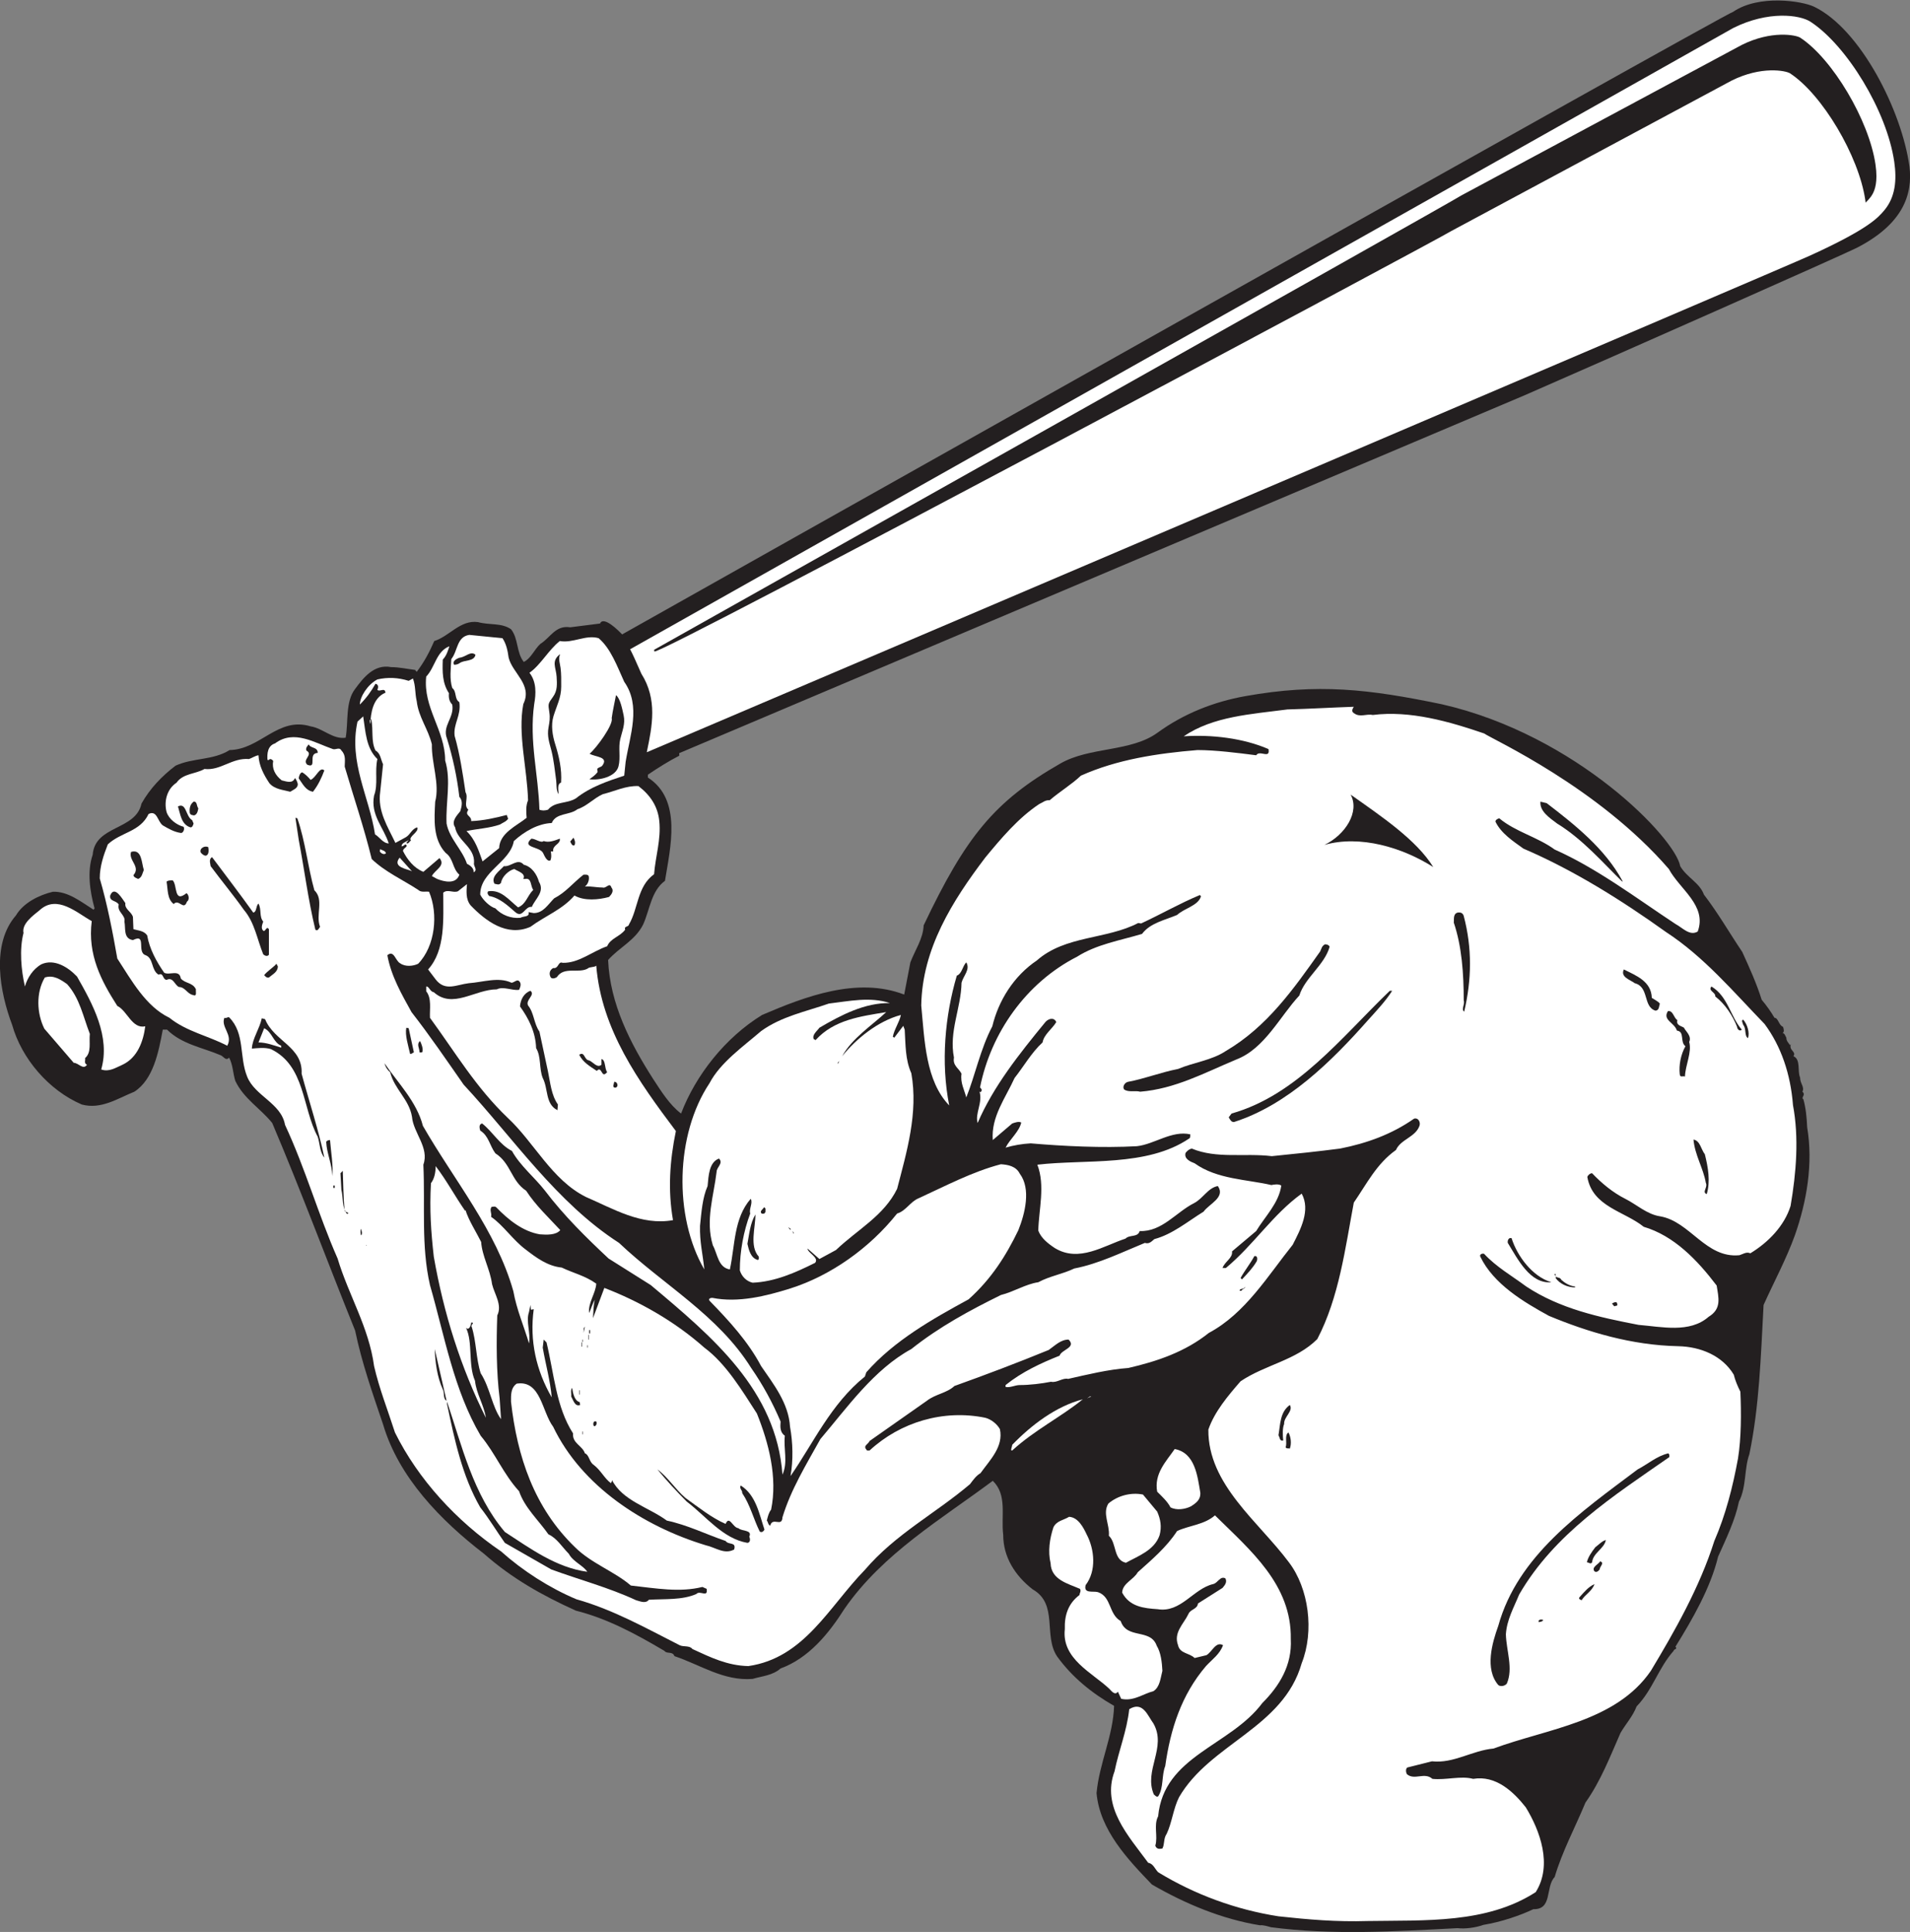 <?xml version="1.0" encoding="UTF-8" standalone="no"?>
<svg
   xmlns:dc="http://purl.org/dc/elements/1.1/"
   xmlns:cc="http://creativecommons.org/ns#"
   xmlns:rdf="http://www.w3.org/1999/02/22-rdf-syntax-ns#"
   xmlns:svg="http://www.w3.org/2000/svg"
   xmlns="http://www.w3.org/2000/svg"
   viewBox="0 0 398.56 403.013"
   height="403.013"
   width="398.56"
   xml:space="preserve"
   id="svg2"
   version="1.1"><rect x="0" y="0" width="398.56" height="403.013" fill="#808080" stroke="none"/><defs
     id="defs6" /><g
     transform="matrix(1.333,0,0,-1.333,0,403.013)"
     id="g10"><g
       transform="scale(0.1)"
       id="g12"><path
         id="path14"
         style="fill:#231f20;fill-opacity:1;fill-rule:nonzero;stroke:none"
         d="m 2989.16,2762.52 c -12.14,87.96 -76.66,214.98 -148.99,250.16 -19.22,9.35 -86.94,19.62 -127.03,-7.8 -4.12,2.06 -1739.218,-974.31 -1739.218,-974.31 -17.285,17.98 -31.133,25.74 -34.57,17.02 l -46.731,-5.91 c -22.976,3.71 -31.141,-16.33 -46.726,-25.96 -9.641,-8.9 -14.817,-22.98 -25.957,-28.2 -11.836,14.86 -8.165,36.37 -20,51.18 -15.586,10.41 -32.649,5.96 -51.915,11.14 -27.46,3.71 -44.523,-22.24 -68.234,-29.67 -7.43,-17.06 -15.594,-32.65 -27.422,-48.2 -0.781,1.47 -2.246,1.47 -2.246,2.98 -12.617,1.47 -25.223,4.41 -37.832,4.41 -26.687,5.22 -43.75,-17.02 -56.367,-34.13 -15.535,-19.99 -10.359,-51.91 -14.805,-76.35 -20.047,-2.98 -35.586,14.81 -54.89,17.8 -51.184,15.59 -78.606,-36.32 -126.797,-37.11 -25.957,-16.32 -57.149,-11.83 -84.571,-24.43 -21.504,-16.33 -40.031,-35.64 -53.379,-59.35 -8.898,-42.28 -72.687,-33.38 -76.398,-80.11 -8.894,-25.91 -4.441,-57.09 2.941,-83.79 l -1.476,-2.24 c -19.988,12.65 -40.027,28.94 -63.738,28.2 -21.555,-5.18 -45.996,-17.06 -57.871,-37.1 -39.309,-45.21 -25.227,-120.1 -5.918,-171.28 14.812,-52.65 57.09,-102.35 109.004,-124.59 30.411,-8.17 56.356,9.63 82.313,20.03 29.68,19.27 37.832,61.55 44.484,97.13 h 6.7 c 22.968,-22.97 56.355,-28.2 83.777,-40.03 4.453,-1.51 8.164,-9.67 13.351,-3.72 5.957,-11.14 5.957,-24.48 9.668,-36.36 13.348,-28.16 39.305,-42.97 57.832,-65.99 45.997,-108.28 86.036,-216.54 129.774,-324.823 10.41,-50.437 27.473,-98.633 43.75,-146.836 24.492,-83.047 90.48,-150.547 157.988,-202.461 43.742,-38.562 91.211,-65.254 143.86,-89.004 49.707,-12.617 93.457,-36.328 138.67,-63.007 3.71,-5.235 12.61,0 15.59,-8.164 40.04,-13.348 77.13,-39.305 122.35,-35.645 14.86,4.453 31.18,5.234 43.8,16.328 44.48,16.328 75.61,54.902 100.11,93.457 60.07,86.778 152.75,140.879 232.09,200.227 23.01,-22.239 12.65,-54.856 16.32,-84.524 0,-34.902 18.53,-63.789 45.99,-85.293 40.77,-23.027 16.33,-72.683 38.58,-105.332 23.75,-32.617 54.11,-57.097 89,-77.09 -1.52,-47.46 -23.02,-89.011 -27.46,-136.484 5.17,-57.871 48.92,-103.809 86.76,-143.113 52.64,-30.402 109.78,-54.16 169.12,-63.789 4.45,0.731 11.83,-1.477 17.06,-2.98 95.66,-12.617 193.57,-6.648 292.16,-1.465 11.88,-1.465 28.21,0.723 40.82,5.176 27.42,4.453 57.83,14.863 77.87,24.492 30.4,-0.742 18.52,34.844 33.38,50.391 11.83,40.078 31.87,77.141 48.2,116.484 23.71,33.34 38.52,71.907 54.84,109.004 8.17,14.082 19.31,25.957 25.23,41.504 25.22,25.996 34.12,60.078 57.87,86.817 0.73,3.664 6.65,2.187 2.94,6.64 26.69,43.02 54.88,91.953 66.76,140.918 12.61,28.164 26.7,57.102 32.61,86.035 11.88,22.969 8.16,51.914 16.32,74.161 15.6,75.617 17.79,150.546 22.25,233.593 16.32,36.324 35.63,71.954 48.97,109.004 18.53,52.7 28.89,111.99 19.26,169.13 -0.73,16.28 -2.2,30.4 -5.92,43.75 -4.44,2.93 4.46,6.65 -1.5,11.87 3.71,7.39 -3.67,12.61 -3.67,22.25 -4.46,9.63 1.46,28.15 -10.41,33.34 5.17,7.43 -8.17,8.94 -3.71,19.3 l -1.48,-2.25 c -2.98,4.45 -5.91,6.7 -5.91,11.88 -1.52,2.25 -2.99,8.16 -5.97,6.7 2.98,2.93 2.25,5.91 0.74,10.36 -6.65,2.25 -7.38,14.08 -13.34,14.08 -5.19,8.89 -11.89,18.57 -20,28.2 -8.17,25.96 -19.31,50.45 -30.45,74.89 -19.99,29.67 -37.79,60.81 -60.03,89.74 -6.69,18.53 -26.69,26.69 -37.1,44.49 -7.52,43.33 -161.84,205.17 -373.19,253.36 -114.37,23.71 -193.89,33.02 -307.49,12.71 -49.7,-8.85 -96.7,-27.52 -137.48,-57.19 -41.86,-30.45 -105.84,-21.78 -152.05,-48.2 -103.83,-59.34 -148.32,-114.96 -214.13,-253.36 -0.77,-20.78 -13.39,-38.57 -20.77,-57.87 l -9.67,-50.41 c -73.38,28.16 -155,-2.97 -222.46,-31.91 -57.83,-35.59 -103.83,-94.15 -126.84,-154.27 -17.79,13.39 -31.15,34.9 -43.75,54.16 -35.587,55.63 -67.462,117.16 -70.443,186.14 17.793,20.04 42.285,30.4 54.893,55.63 10.36,22.97 12.61,52.64 34.12,68.23 8.17,51.18 27.42,126.85 -26.74,161.65 v 4.45 c 16.06,10.87 32.34,21.14 49.21,29.76 -0.1,1.28 -0.23,2.62 -0.27,3.9 l 1323.55,560.12 c 138.45,60.39 499.91,220.44 519.9,230.71 72.32,37.14 87.73,83.27 82.54,127.02 v 0" /><path
         id="path16"
         style="fill:#ffffff;fill-opacity:1;fill-rule:nonzero;stroke:none"
         d="m 2965.27,2770.36 c -11.74,80.12 -74.65,182.06 -130.97,218.89 -16.92,11.09 -66.41,17.61 -121.16,-9.77 0,0 -1396.51,-786.01 -1726.738,-972.15 4.715,-9.08 8.758,-18.3 12.606,-27.06 0,0 4.812,-10.78 5.002,-11.28 12.61,-19.81 17.01,-40.63 17.01,-60.99 0,-20.59 -4.17,-40.68 -7.89,-58.61 0,0 -0.27,-1.28 -0.63,-3.25 418.36,177.93 1777.18,757.25 1821.8,777.61 89.93,41.09 105.43,58.61 115.33,70.4 17.3,20.5 19.91,47 15.64,76.21 v 0" /><path
         id="path18"
         style="fill:#ffffff;fill-opacity:1;fill-rule:nonzero;stroke:none"
         d="m 2806.74,1294.14 c -3.72,48.2 -18.52,91.95 -44.48,126.8 -48.2,49.71 -94.93,105.29 -154.27,143.86 -70.44,50.44 -145.37,97.17 -223.24,130.56 -16.32,11.83 -34.85,23.7 -43.75,42.23 0,2.98 3.72,4.5 5.92,5.23 25.96,-21.51 59.35,-28.94 86.81,-48.93 66.72,-29.67 128.27,-76.4 189.08,-116.48 11.14,-5.92 22.28,-19.27 34.84,-11.84 14.87,40.77 -28.15,66 -45.21,97.87 -110.71,128.04 -275.15,202.46 -289.23,212.13 -54.15,18.53 -115.69,36.32 -174.31,28.9 -10.36,2.25 -19.99,-4.45 -29.62,2.98 -3.99,2.48 -2.29,6.28 -0.1,9.86 -34.38,-1.15 -69.06,-3.26 -103.81,-4.17 -56.87,-7.48 -116.25,-10.69 -162.35,-42.05 43.75,2.97 93.47,-2.94 132.72,-20 2.99,-16.32 -14.08,-0.73 -19.26,-9.67 -28.89,3.71 -63.79,8.15 -91.94,8.15 -63.06,-5.18 -126.07,-14.8 -182.43,-40.03 -14.86,-14.08 -32.65,-24.49 -48.98,-38.56 -6.65,0.78 -11.09,-3.72 -16.32,-5.92 -32.61,-21.51 -60.03,-54.16 -84.52,-83.83 -51.18,-67.46 -98.64,-142.39 -100.16,-231.35 5.24,-54.9 6.7,-117.95 43.8,-156.47 -13.35,67.45 -6.7,140.14 11.88,203.15 8.11,2.98 8.89,14.86 14.81,20.78 6.65,-11.11 -4.45,-20.78 -7.43,-31.88 -0.73,-40.03 -19.99,-76.4 -11.83,-117.17 -2.25,-12.61 7.39,-16.32 11.83,-25.22 -2.2,-14.08 4.45,-25.22 7.43,-37.1 13.34,32.66 22.24,76.41 40.77,111.26 9.63,40.07 33.38,78.59 69.7,103.08 44.53,39.3 109.05,32.65 158.72,58.61 l 4.49,-0.73 c 31.88,14.81 60.03,31.13 91.95,44.48 0.73,-0.74 2.2,-1.51 1.47,-2.98 -5.18,-14.08 -25.95,-17.8 -37.06,-28.16 -19.3,-8.16 -42.27,-12.61 -54.89,-29.67 -34.86,-10.41 -71.21,-16.32 -101.62,-35.63 -80.07,-40.77 -134.96,-119.37 -152.02,-204.67 0.73,-0.73 4.45,-3.71 1.47,-6.65 -0.74,-2.24 -1.47,0.74 -2.21,0 5.19,-17.1 -7.43,-34.16 -2.98,-48.97 24.49,57.13 65.26,108.27 106.07,157.98 4.45,5.18 13.35,8.16 17.06,0 -6.69,-11.15 -19.31,-19.31 -21.5,-31.92 -17.11,-15.54 -29.67,-37.79 -43.8,-55.62 -14.08,-31.14 -37.05,-60.81 -34.11,-97.13 l 30.44,25.96 c 4.41,1.46 10.37,3.71 14.08,1.46 -2.98,-14.08 -17.79,-25.95 -24.49,-39.29 12.61,3.71 25.96,5.95 39.3,6.69 51.92,-4.45 111.99,-7.43 166.15,-4.45 27.42,2.93 54.89,25.18 83.78,18.52 -0.73,-2.24 0.79,-5.18 -2.2,-6.69 -66.04,-44.48 -160.96,-31.88 -237.32,-40.76 12.61,-32.66 2.2,-70.45 1.47,-103.1 4.45,-11.88 14.86,-20.04 25.95,-27.42 37.84,-23.02 76.41,3.72 110.52,14.81 6.65,6.7 19.27,1.51 22.25,11.88 34.85,-1.47 57.09,29.67 85.29,43.75 14.08,7.42 21.51,23.75 37.05,26.68 12.62,-17.79 -14.07,-28.15 -22.24,-40.02 -25.22,-15.61 -48.93,-35.59 -77.13,-43.03 -4.45,-3.71 -8.16,-8.16 -14.81,-5.92 -36.36,-14.84 -71.95,-32.63 -110.52,-40.07 -18.52,-8.89 -38.57,-11.83 -56.36,-21.51 -20.04,-2.97 -37.84,-14.8 -58.56,-19.998 -48.24,-23.75 -96.44,-49.707 -140.18,-84.551 -58.57,-31.875 -100.12,-91.211 -142.4,-140.925 -22.24,-40.032 -45.99,-78.606 -59.34,-122.356 -0.73,-16.328 -15.55,1.465 -19.26,-13.34 -3.71,2.246 -2.98,5.918 -5.22,8.164 1.51,5.918 2.98,12.618 6.69,17.051 10.41,50.449 -3.71,104.57 -22.24,150.567 -22.98,35.586 -48.2,77.863 -82.31,103.086 -46.74,41.503 -102.37,72.636 -156.481,93.412 l -17.793,-47.463 c 0.734,9.676 0.734,21.511 2.942,28.933 -3.711,-5.957 -5.918,-14.082 -8.899,-20.781 -2.207,15.606 10.41,31.152 11.094,46.001 -17.793,12.61 -35.586,16.32 -54.11,25.17 -22.238,2.26 -40.039,15.61 -56.359,28.2 -20.039,14.87 -34.851,37.85 -54.16,51.2 1.516,5.91 -2.938,10.35 0.781,15.58 2.981,0 4.445,1.47 7.383,-0.73 18.527,-19.31 41.543,-37.84 68.234,-42.28 10.371,-0.74 25.223,-1.52 31.922,6.64 -17.84,19.31 -38.574,38.58 -53.426,61.59 -23.71,15.54 -23.71,42.97 -48.195,58.57 -8.894,11.87 -10.371,27.42 -23.711,35.58 -0.781,2.98 -2.976,9.67 2.93,11.15 16.328,-12.62 27.473,-33.39 46.73,-43.02 12.618,-22.98 35.586,-41.54 51.18,-61.54 30.402,-40.08 65.254,-74.16 100.109,-106.81 l 65.999,-41.55 c 97.17,-81.524 196.54,-164.63 206.17,-296.602 8.89,19.257 1.46,40.031 3.72,60.8 -7.38,5.188 -7.38,13.352 -6.65,22.246 -12.62,29.668 -27.47,57.09 -46,83.789 -51.91,83.047 -137.2,129.767 -206.91,195.797 -97.911,63.02 -165.411,163.91 -243.282,247.7 -27.422,39.29 -52.648,76.39 -81.535,113.44 -15.594,28.21 -31.914,56.36 -37.832,89.02 10.363,8.9 12.609,-8.9 20.039,-12.62 8.117,-5.91 20.735,-4.44 28.156,-0.73 26.688,27.42 31.922,77.87 17.059,112.72 -5.918,0.74 -12.605,-1.46 -17.059,2.98 -23.75,15.55 -51.914,28.16 -72.687,48.2 -11.875,48.93 -28.152,96.39 -42.274,144.6 0,8.93 2.247,17.79 -5.187,25.21 -2.938,5.96 -8.895,0.73 -13.348,2.25 -28.203,9.63 -60.8,31.14 -90.468,8.89 -11.887,-3.71 -12.618,-16.32 -11.887,-25.95 h 2.246 c 1.477,2.93 5.187,0.74 6.699,-1.47 -2.246,-11.88 2.942,-22.29 13.301,-30.4 6.691,-1.52 17.062,-5.96 20.773,3.67 2.246,-2.94 3.711,-5.92 4.454,-9.63 0,-6.7 -7.434,-8.9 -11.836,-11.88 -11.145,2.98 -24.493,3.72 -32.657,13.39 -8.886,13.3 -16.32,27.43 -17.05,43.71 -5.188,-0.74 -10.372,-4.46 -14.817,-5.92 -26.738,2.24 -44.531,-18.53 -69.754,-15.55 -14.074,-8.16 -33.34,-6.69 -43.742,-21.5 -14.812,-9.68 -20,-28.94 -15.547,-46 3.711,-11.15 15.547,-20.04 26.692,-23.02 2.246,-4.45 -1.516,-10.37 -4.454,-9.59 -10.41,1.47 -19.308,6.65 -28.203,11.84 -8.164,5.91 -8.898,24.48 -22.238,17.79 -13.348,-28.16 -43.016,-28.16 -63.789,-47.47 -6.648,-17.05 -12.617,-34.11 -12.617,-53.37 11.887,-40.82 20.051,-83.06 27.472,-125.33 22.247,-34.12 44.481,-74.94 81.582,-92.73 26.688,-21.51 60.809,-28.16 90.477,-43.75 9.629,17.06 -10.41,28.94 -4.441,43.75 2.929,-1.47 4.441,1.51 7.382,0.78 25.215,-25.22 15.586,-61.59 28.204,-92.72 11.875,-30.41 53.378,-41.56 59.336,-75.63 31.875,-68.23 51.914,-140.18 82.312,-209.16 17.063,-57.098 48.938,-107.527 57.102,-168.348 8.164,-35.586 21.503,-68.965 32.644,-103.816 36.32,-73.418 96.399,-138.723 166.106,-186.145 34.109,-30.449 75.664,-57.129 117.937,-74.922 57.832,-16.328 109.011,-45.214 161.651,-71.914 5.92,-2.976 15.55,0 20,-5.957 28.94,-13.34 54.89,-25.957 87.54,-26.699 87.5,12.617 126.06,92.688 182.42,150.566 48.21,56.348 110.53,88.223 164.64,134.219 4.44,5.918 9.68,13.34 16.32,17.063 14.86,20.769 36.37,41.551 30.41,68.972 -4.45,8.164 -14.08,15.586 -22.98,17.793 -65.25,13.34 -132.75,-6.66 -180.96,-51.179 -2.24,0 -4.44,-0.735 -5.17,1.511 -5.24,5.918 2.93,8.164 5.17,13.34 l 89.75,63.008 c 13.35,10.41 31.14,11.887 43.02,23.027 49.65,17.793 98.64,36.321 147.56,56.368 9.63,6.64 18.53,16.269 31.15,16.269 12.6,-12.558 -11.15,-15.547 -14.08,-25.176 -29.67,-11.875 -58.61,-25.215 -84.57,-45.996 v -2.976 c 7.44,-1.477 14.82,2.976 22.24,2.976 15.6,0 34.12,2.246 48.99,5.188 8.88,-2.199 18.52,6.687 26.68,4.441 29.67,6.699 63.01,14.863 94.2,17.07 45.21,10.411 88.96,25.215 126.06,54.883 57.09,30.41 92.67,89.744 131.29,137.954 12.57,24.48 28.15,54.1 14.08,80.05 -45.26,-32.59 -74.93,-80.05 -118.68,-116.42 h -5.19 c 2.98,9.67 16.33,15.58 14.82,25.99 l 37.83,31.88 c 13.35,22.25 35.59,43.75 39.3,71.17 -4.45,2.98 -11.88,1.52 -15.55,0.78 -37.83,8.89 -85.29,8.89 -120.15,34.07 -5.9,2.25 -17.06,6.69 -14.12,16.32 2.98,3.73 5.97,5.97 9.68,6.7 39.3,-16.33 82.31,-6.7 125.33,-11.87 37.05,3.71 72.69,7.42 106.8,11.87 41.5,8.17 80.8,22.24 115.7,46.73 5.92,2.21 10.36,-4.45 8.85,-10.4 -5.91,-18.53 -29.62,-21.51 -37.05,-38.57 -30.4,-21.51 -46,-53.38 -65.99,-82.32 -13.39,-71.17 -23.03,-148.309 -57.14,-213.563 -33.34,-33.379 -81.58,-40.078 -120.1,-66.035 -19.31,-22.246 -40.81,-47.422 -50.44,-75.625 -0.74,-86.023 78.59,-143.894 126.06,-207.637 31.13,-40.82 40.03,-107.539 20.04,-157.988 -28.93,-101.57 -143.13,-125.332 -192.1,-209.844 -8.9,-17.832 -11.1,-40.078 -19.26,-57.136 -5.23,-7.434 -2.98,-16.328 -6.7,-22.981 -4.45,-0.73 -8.89,-1.465 -11.09,4.453 4.44,14.805 -2.99,31.875 4.44,45.996 8.9,94.883 112.73,109.739 163.12,177.247 26.74,26.679 46.73,59.289 44.53,100.097 1.47,85.293 -63.06,138.672 -118.68,193.574 -17.06,-14.863 -40.03,-15.593 -59.3,-24.492 -16.32,-25.215 -40.08,-45.254 -61.58,-64.519 -6.65,-11.887 -23.71,-17.063 -24.44,-31.867 11.82,-22.293 34.12,-24.493 55.62,-25.957 36.32,-5.965 55.58,31.867 86.76,39.296 7.38,1.465 11.1,13.34 19.27,8.899 2.98,-5.918 -0.74,-10.41 -4.46,-14.856 l -38.56,-24.453 c -0.73,-8.886 -11.88,-8.886 -14.82,-16.328 -7.43,-15.586 -23.75,-28.926 -16.31,-48.926 2.93,-13.386 17.79,-11.875 25.94,-20.039 l 18.53,4.453 c 8.91,5.176 14.86,22.239 25.96,15.586 -5.18,-14.121 -16.32,-21.504 -26.69,-32.656 -38.57,-45.215 -55.63,-98.633 -63.79,-156.465 -5.91,-14.851 -2.2,-34.121 -11.1,-47.461 -2.97,-1.465 -4.44,1.465 -6.7,2.989 -16.31,37.785 20.78,73.418 -0.73,111.203 -8.9,11.875 -16.33,35.586 -37.83,22.234 -3.71,-34.062 -16.33,-64.512 -22.97,-97.129 -20.78,-55.625 21.51,-100.84 52.64,-143.125 8.16,-1.504 10.37,-9.629 15.59,-14.844 57.09,-34.863 121.62,-58.574 188.34,-68.984 47.46,-5.176 91.21,-8.887 139.46,-7.383 90.48,1.477 186.14,-4.441 263.27,45.215 26.69,42.285 6.65,96.445 -15.59,132.774 -19.31,24.433 -46.74,50.39 -82.32,44.472 -19.3,5.188 -42.28,-2.195 -63.79,0 -12.61,11.153 -28.16,-2.93 -40.03,7.434 -1.51,2.937 -2.25,8.164 0.73,10.359 l 38.57,9.68 c 34.12,-3.723 63.01,17.019 96.39,19.988 83.83,31.145 191.37,41.555 246.26,121.621 37.05,61.582 76.36,130.508 99.38,203.242 17.74,40.774 28.88,84.512 37.05,129.004 5.18,31.914 5.18,71.953 3.72,104.602 -4.45,8.894 -8.16,17.793 -10.37,26.687 -17.83,29.668 -51.91,43.75 -86.81,44.485 -73.42,1.511 -141.61,22.234 -202.46,47.468 -39.31,21.504 -86.77,49.665 -107.49,92.715 -1.51,3.71 2.93,5.19 5.91,4.45 19.27,-20.78 43.02,-34.12 65.99,-51.17 52.65,-34.862 114.23,-48.248 175.78,-60.077 36.31,-2.988 80.11,-13.347 109.73,12.61 20.77,12.605 15.6,29.676 12.62,48.937 -30.41,40.03 -66.73,77.86 -114.19,91.93 -30.41,24.49 -80.12,31.19 -88.28,77.92 0.78,2.94 4.45,5.92 7.43,5.92 14.82,-15.6 32.65,-30.4 51.91,-40.03 17.8,-8.91 34.12,-24.49 54.9,-27.48 46.72,-8.17 71.17,-65.99 123.85,-60.8 5.19,1.5 11.11,5.95 17.07,2.98 28.16,17.06 53.37,43.01 63,74.15 8.9,51.91 13.35,106.8 3.72,157.98 v 0" /><path
         id="path20"
         style="fill:#ffffff;fill-opacity:1;fill-rule:nonzero;stroke:none"
         d="m 786.598,2024.62 c 5.918,-8.9 8.113,-19.26 9.629,-30.41 5.918,-24.48 37.832,-42.28 22.968,-72.68 -8.886,-47.47 5.965,-99.38 7.43,-150.55 -3.711,-8.9 -2.977,-18.53 -2.195,-27.43 -15.598,-12.61 -42.285,-23.71 -43.067,-47.46 l -25.957,-20.78 c -5.91,16.33 -11.093,34.12 -25.176,47.47 17.02,3.71 36.329,4.45 52.645,10.36 4.453,2.99 9.641,4.45 12.57,8.95 l -2.199,5.91 c -17.058,-4.45 -36.316,-8.9 -55.633,-9.63 0.782,8.9 -11.093,8.16 -4.445,17.79 -8.164,7.39 0.734,18.53 -4.441,27.43 -4.454,29.67 -8.907,60.07 -17.063,88.27 -2.207,19.27 10.41,31.14 7.422,52.65 -8.152,5.18 -3.711,16.33 -11.141,22.24 -4.445,14.08 -2.199,30.4 -1.465,45.21 10.36,12.62 8.165,34.9 28.204,37.84 l 51.914,-5.18 v 0" /><path
         id="path22"
         style="fill:#ffffff;fill-opacity:1;fill-rule:nonzero;stroke:none"
         d="m 937.145,2024.62 c 19.168,-16.33 29.031,-44.21 40.039,-68.24 26.686,-37.83 8.894,-83.78 2.195,-125.33 l -2.195,-21.51 c -26.692,-8.9 -53.43,-17.79 -75.664,-35.58 -14.817,-8.9 -32.61,-4.45 -43.75,-17.8 -5.188,-1.51 -8.899,-1.51 -13.352,0 -1.465,54.85 -16.316,106.81 -8.164,165.37 2.98,16.32 3.723,34.85 -7.422,48.98 17.832,12.56 29.668,35.58 47.512,49.66 20.722,-3.71 40.761,10.36 60.801,4.45 v 0" /><path
         id="path24"
         style="fill:#ffffff;fill-opacity:1;fill-rule:nonzero;stroke:none"
         d="m 703.5,2012.01 c -2.207,-6.65 -4.453,-14.81 -10.359,-20.78 -0.743,-19.26 -0.743,-37.05 9.629,-52.64 -0.743,-7.43 0.73,-13.35 5.175,-17.8 3.719,-20.77 -16.281,-33.38 -8.164,-53.42 8.895,-28.89 15.594,-59.3 19.305,-91.17 5.918,-5.96 3.723,-14.85 1.477,-22.28 -4.454,-5.92 -14.817,-15.55 -8.125,-25.23 3.671,-21.5 31.14,-31.13 29.628,-55.62 -1.464,-5.18 6.7,-11.1 -0.734,-14.81 0.734,5.96 -4.453,10.36 -10.359,13.34 -7.434,22.29 -27.473,39.3 -31.926,63.06 -1.465,34.11 7.433,66.72 -2.195,98.59 0,47.51 -34.856,82.36 -29.668,131.29 14.07,14.82 15.546,39.3 36.316,47.47 v 0" /><path
         id="path26"
         style="fill:#231f20;fill-opacity:1;fill-rule:nonzero;stroke:none"
         d="m 744.313,1998.66 c -2.247,-11.14 -17.793,-7.43 -25.227,-13.34 -2.246,-1.47 -5.176,-2.25 -8.152,-2.25 -3.723,5.23 3.711,9.67 8.886,11.14 8.907,0.74 17.059,11.15 24.493,4.45 v 0" /><path
         id="path28"
         style="fill:#ffffff;fill-opacity:1;fill-rule:nonzero;stroke:none"
         d="m 639.762,1957.89 6.64,3.67 c 4.453,-11.83 2.989,-22.97 5.965,-35.58 2.93,-25.23 17.793,-43.02 23.711,-67.46 -0.73,-29.67 12.61,-61.59 5.176,-89.75 -1.465,-28.2 -3.711,-58.6 16.328,-80.11 12.609,-8.89 10.363,-24.44 21.504,-34.12 -5.176,-15.55 -23.75,-11.1 -34.852,-6.65 l -8.156,4.45 c 4.445,9.63 22.238,16.28 11.875,28.16 l -25.223,-21.51 c -14.816,5.91 -25.226,19.31 -31.914,32.65 0.782,4.45 4.493,4.45 5.957,8.16 -2.246,5.18 -4.445,-1.51 -8.164,-0.78 0,5.23 6.7,6.7 11.153,9.68 l -3.723,-4.45 c 2.941,-2.98 5.188,2.94 7.383,3.72 -5.184,5.91 13.351,13.34 9.68,20.72 -8.899,-2.93 -10.411,-11.09 -17.793,-15.54 l -16.329,-8.9 c -11.875,25.18 -28.203,49.67 -23.75,80.07 l 4.442,43.02 c -3.711,7.43 -3.711,17.05 -11.824,21.5 -7.434,14.86 -2.989,31.92 -6.7,48.98 -3.71,-0.73 -2.246,-5.23 -1.464,-7.43 0.73,16.33 3.711,40.77 23.711,48.93 -0.743,8.9 -8.899,0.73 -12.618,4.45 1.512,3.71 2.246,8.16 -2.929,9.63 -6.7,-11.83 -14.133,-22.24 -24.493,-32.61 0,11.88 11.875,31.14 27.422,39.31 16.328,3.71 32.657,2.97 48.985,-2.21 v 0" /><path
         id="path30"
         style="fill:#ffffff;fill-opacity:1;fill-rule:nonzero;stroke:none"
         d="m 590.777,1835.5 c -4.445,-19.26 1.512,-39.3 -5.175,-57.1 -5.918,-30.4 14.851,-49.71 22.968,-74.93 -8.898,0 -14.804,10.41 -21.504,14.13 -8.898,58.6 -41.503,112.71 -27.421,176.5 l 8.894,8.17 c 3.711,-23.75 4.445,-49.71 22.238,-66.77 v 0" /><path
         id="path32"
         style="fill:#231f20;fill-opacity:1;fill-rule:nonzero;stroke:none"
         d="m 497.367,1845.13 c -16.328,-0.74 0,-25.18 -16.328,-18.53 -8.894,8.17 10.363,15.59 -1.465,22.24 -1.511,4.45 2.199,7.43 3.664,9.68 2.989,-6.7 14.129,-3.72 14.129,-13.39 v 0" /><path
         id="path34"
         style="fill:#231f20;fill-opacity:1;fill-rule:nonzero;stroke:none"
         d="m 507.73,1817.71 c -4.453,-11.88 -9.628,-22.98 -17.792,-33.39 -11.875,2.25 -15.598,11.88 -22.247,20.77 0,3.72 2.207,8.9 5.184,9.64 4.453,-2.21 9.629,-7.43 13.352,-11.84 8.894,3.67 14.07,21.51 21.503,14.82 v 0" /><path
         id="path36"
         style="fill:#ffffff;fill-opacity:1;fill-rule:nonzero;stroke:none"
         d="m 1032.07,1738.37 c 2.93,-28.94 -5.96,-54.89 -8.16,-83.1 -26.687,-19.25 -24.492,-53.38 -39.305,-78.59 -0.773,-4.45 -8.156,-2.21 -5.957,-8.17 -8.164,-11.1 -22.98,-13.34 -28.156,-25.96 -23.758,-8.16 -44.531,-26.69 -69.707,-25.95 -7.43,2.98 -5.957,-9.63 -14.851,-8.16 -5.188,-2.94 -6.7,-8.17 -4.454,-13.35 1.465,-4.45 7.43,-2.93 10.36,-0.73 11.144,17.06 34.121,5.18 48.242,13.35 2.941,2.97 10.371,1.51 13.301,4.44 8.164,-100.11 66.035,-180.95 124.647,-258.82 -9.67,-46.73 -12.66,-92.68 -4.5,-139.42 -49.66,-8.89 -93.409,17.79 -136.425,36.33 -53.417,26.69 -80.851,85.3 -122.394,123.86 -49.668,47.46 -81.531,101.62 -121.621,156.47 -0.731,13.35 2.988,30.4 -5.906,41.55 v 7.43 c 4.441,0.73 5.906,-8.17 11.875,-8.9 29.617,-26.73 64.519,4.45 98.593,4.45 10.411,5.18 23.75,-2.25 34.903,-0.78 1.465,2.98 3.711,8.16 1.465,11.88 -3.711,6.69 -8.899,-0.74 -13.352,-0.74 -20.039,9.63 -45.262,0.74 -66.766,-0.73 -19.257,-2.25 -37.05,-13.35 -51.914,5.91 l -11.828,15.59 c 27.422,30.41 23.711,78.61 23.711,120.16 6.692,5.91 15.586,-0.78 22.969,2.2 l 14.133,11.14 c -0.743,-10.41 -2.246,-23.75 5.906,-33.39 22.98,-23.75 56.367,-49.71 93.469,-33.38 22.968,17.06 49.656,26.69 68.925,48.97 15.586,-8.89 37.872,-6.69 54.149,-2.24 3.723,3.71 8.164,9.63 3.723,14.81 -2.942,8.94 -8.165,-2.2 -14.082,0 -10.364,0 -17.793,2.25 -27.473,1.52 4.492,2.97 7.433,10.36 5.969,16.32 -1.477,2.93 -5.188,2.2 -8.164,2.2 -17.793,-14.08 -27.422,-27.42 -45.997,-37.05 -9.628,-9.68 -17.011,-23.02 -31.875,-23.02 l -8.164,1.51 c 2.207,-8.16 -8.164,-5.96 -12.609,-8.89 -14.812,-1.52 -29.668,4.44 -39.297,14.8 -8.164,2.25 -19.265,12.62 -23.711,21.51 0,36.37 46.731,50.45 52.649,83.79 17.011,15.59 38.562,27.47 59.297,28.2 6.687,16.32 28.191,11.88 40.078,21.5 15.547,5.19 25.214,17.07 40.027,23.72 18.527,4.44 35.586,13.38 55.625,12.6 18.532,-14.07 30.412,-31.86 32.652,-54.84 v 0" /><path
         id="path38"
         style="fill:#231f20;fill-opacity:1;fill-rule:nonzero;stroke:none"
         d="m 310.445,1758.36 c -0.734,-3.71 -1.465,-9.63 -6.652,-11.09 -2.246,0.73 -5.223,0 -6.688,3.71 -0.734,6.65 0,13.34 5.918,17.79 5.957,0.74 4.493,-6.69 7.422,-10.41 v 0" /><path
         id="path40"
         style="fill:#231f20;fill-opacity:1;fill-rule:nonzero;stroke:none"
         d="m 2421.12,1766.52 c 44.48,-34.11 91.21,-71.16 118.63,-121.61 v -1.47 c -30.4,29.63 -62.27,66.73 -102.35,91.22 -11.83,8.89 -27.42,19.26 -25.96,34.11 l 9.68,-2.25 v 0" /><path
         id="path42"
         style="fill:#231f20;fill-opacity:1;fill-rule:nonzero;stroke:none"
         d="m 303.023,1734.66 c -0.742,-2.98 -2.207,-6.7 -5.187,-5.97 -14.082,4.45 -15.547,20.78 -19.258,32.66 13.34,6.69 11.875,-15.6 22.238,-21.51 l 2.207,-5.18 v 0" /><path
         id="path44"
         style="fill:#231f20;fill-opacity:1;fill-rule:nonzero;stroke:none"
         d="m 465.445,1742.82 c 12.618,-36.36 16.328,-75.67 26.688,-112.72 15.597,-14.86 1.515,-38.57 8.898,-57.14 -2.199,-2.94 -3.664,-7.39 -7.383,-4.45 -11.144,46 -17.05,93.46 -25.957,140.19 l -5.226,34.85 2.98,-0.73 v 0" /><path
         id="path46"
         style="fill:#231f20;fill-opacity:1;fill-rule:nonzero;stroke:none"
         d="m 899.273,1700.54 c -3.671,-1.52 -5.136,2.93 -6.652,5.92 l 5.176,5.95 c 1.476,-2.98 3.723,-7.43 1.476,-11.87 v 0" /><path
         id="path48"
         style="fill:#231f20;fill-opacity:1;fill-rule:nonzero;stroke:none"
         d="m 851.117,1707.19 c 8.117,-2.94 17.063,0.78 25.227,3.71 1.465,-8.9 -11.887,-9.63 -10.41,-19.99 h -3.723 c 0.734,-3.72 1.477,-9.68 -0.731,-14.13 -5.187,-2.2 -8.898,6.7 -11.093,11.15 -4.492,11.09 -34.903,8.16 -18.574,22.97 6.687,0 14.851,-7.43 19.304,-3.71 v 0" /><path
         id="path50"
         style="fill:#231f20;fill-opacity:1;fill-rule:nonzero;stroke:none"
         d="m 326.039,1697.56 c 0.734,-4.45 1.465,-12.61 -4.453,-13.35 -2.977,0.74 -5.176,2.25 -7.422,5.18 -2.246,6.7 6.691,11.15 11.875,8.17 v 0" /><path
         id="path52"
         style="fill:#ffffff;fill-opacity:1;fill-rule:nonzero;stroke:none"
         d="m 604.125,1687.93 c -3.672,-2.98 -8.164,0.73 -9.629,2.98 l 0.734,3.66 c 2.977,-2.19 8.165,-2.19 8.895,-6.64 v 0" /><path
         id="path54"
         style="fill:#231f20;fill-opacity:1;fill-rule:nonzero;stroke:none"
         d="m 225.152,1661.97 c -2.199,-5.18 -2.929,-11.88 -8.898,-14.08 -2.938,1.47 -6.649,2.2 -7.383,5.92 11.828,13.34 -8.164,22.97 -3.711,36.37 17.063,5.18 16.32,-17.11 19.992,-28.21 v 0" /><path
         id="path56"
         style="fill:#231f20;fill-opacity:1;fill-rule:nonzero;stroke:none"
         d="m 396.48,1595.2 c 5.918,1.51 3.711,10.41 8.165,14.12 5.175,-9.67 0.73,-20.03 7.421,-28.19 -1.503,-4.45 -4.445,-11.11 0.743,-14.82 3.711,0.73 4.441,8.16 8.152,2.93 0,-13.34 0,-26.69 0,-40.03 -2.977,-3.71 -7.422,-0.73 -8.895,0.73 -9.668,23.76 -13.339,49.71 -30.402,69.71 -16.328,23.02 -34.851,45.26 -51.914,68.24 -0.77,5.18 -2.977,11.14 2.207,14.12 22.238,-29.67 43.789,-57.87 64.523,-86.81 v 0" /><path
         id="path58"
         style="fill:#ffffff;fill-opacity:1;fill-rule:nonzero;stroke:none"
         d="m 644.938,1659.77 c -5.958,3.67 -31.915,5.91 -19.309,21.46 l 19.309,-21.46 v 0" /><path
         id="path60"
         style="fill:#231f20;fill-opacity:1;fill-rule:nonzero;stroke:none"
         d="m 843.688,1643.44 c 9.628,-15.59 -5.958,-26.73 -11.145,-39.3 -11.141,1.47 -14.082,-18.57 -25.957,-8.16 -11.875,10.36 -24.441,22.24 -40.77,25.18 -2.246,2.24 -3.711,5.23 -1.464,7.43 20,2.98 31.875,-13.35 46.687,-25.23 12.609,5.23 14.121,17.8 23.75,27.47 -4.441,5.19 -2.246,19.26 -12.605,17.06 h -2.989 c 4.453,8.9 -8.886,11.88 -14.074,15.55 -8.894,-2.21 -19.305,-11.88 -20.769,-21.51 -2.989,-4.45 -6.7,-2.2 -10.372,-1.47 -5.957,11.1 8.165,20.04 14.813,27.43 11.145,-1.47 21.516,13.34 31.145,2.24 12.605,-2.98 20.769,-15.59 23.75,-26.69 v 0" /><path
         id="path62"
         style="fill:#231f20;fill-opacity:1;fill-rule:nonzero;stroke:none"
         d="m 291.918,1625.61 c 3.723,-2.21 5.187,-10.37 0.734,-13.31 -5.175,-14.85 -12.609,5.19 -20.773,-3.71 -10.359,8.12 -8.895,22.24 -11.094,34.85 1.465,2.2 5.91,2.2 9.629,2.2 7.434,-7.43 1.465,-36.32 21.504,-20.03 v 0" /><path
         id="path64"
         style="fill:#231f20;fill-opacity:1;fill-rule:nonzero;stroke:none"
         d="m 196.266,1610.06 c -1.516,-9.63 8.894,-12.61 11.824,-21.51 l 0.781,-19.31 c 7.383,-2.2 16.281,-2.2 21.504,-9.63 3.672,-21.5 14.816,-41.5 26.691,-58.56 8.164,-4.49 23.711,5.92 25.957,-8.89 6.7,-8.17 18.524,-5.96 23.711,-17.06 -0.734,-2.98 2.246,-11.88 -4.453,-8.9 -8.886,1.47 -12.558,12.61 -22.238,12.61 -6.648,2.94 -8.895,16.28 -19.258,11.1 -6.699,0.73 -4.453,11.88 -12.617,8.16 -11.875,7.43 -7.422,25.23 -20.039,30.41 -14.813,4.45 2.246,34.85 -20.039,23.71 -15.547,2.24 -11.094,19.3 -13.34,28.94 2.246,10.4 -11.836,14.85 -8.895,26.68 -3.722,6.7 -14.816,4.49 -13.351,14.12 6.699,17.06 19.309,-5.95 23.762,-11.87 v 0" /><path
         id="path66"
         style="fill:#ffffff;fill-opacity:1;fill-rule:nonzero;stroke:none"
         d="m 143.617,1581.9 c -6.699,-52.69 14.817,-93.46 40.031,-132.76 15.594,-7.43 22.977,-36.37 43.75,-31.91 -2.98,-22.98 -11.875,-48.94 -35.585,-60.08 -10.411,-4.44 -20.774,-11.83 -33.379,-7.43 14.804,51.23 -13.352,102.35 -37.844,145.37 -14.07,14.86 -35.586,28.21 -55.625,19.31 -13.34,-7.43 -22.234,-21.51 -25.957,-34.85 -5.906,25.95 -8.895,57.83 -2.195,83.78 -2.981,14.08 14.082,26.69 25.176,35.59 27.469,25.22 58.602,-4.45 81.629,-17.02 v 0" /><path
         id="path68"
         style="fill:#231f20;fill-opacity:1;fill-rule:nonzero;stroke:none"
         d="m 2291.34,1590.02 c 13.3,-50.4 12.56,-99.38 0.73,-149.82 -5.22,3.72 1.47,11.14 -0.73,17.84 0,41.5 -2.98,84.51 -15.59,121.61 0.73,4.45 -1.47,13.35 5.91,15.55 5.19,0.78 8.17,-0.73 9.68,-5.18 v 0" /><path
         id="path70"
         style="fill:#231f20;fill-opacity:1;fill-rule:nonzero;stroke:none"
         d="m 2081.45,1541.82 c -8.16,-28.93 -38.57,-48.19 -47.47,-76.4 -30.4,-32.6 -54.15,-83.04 -98.63,-100.11 -49.72,-20.77 -95.67,-45.95 -150.56,-50.4 -7.43,2.21 -18.52,-1.51 -25.22,3.68 -2.93,4.48 1.46,11.14 6.7,11.87 24.49,4.45 51.17,14.86 77.87,20.04 24.48,10.36 52.63,13.35 74.88,28.16 64.52,37.83 106.06,97.17 147.57,155.73 2.24,4.45 2.24,8.16 7.43,11.15 2.98,0 5.92,-0.74 7.43,-3.72 v 0" /><path
         id="path72"
         style="fill:#231f20;fill-opacity:1;fill-rule:nonzero;stroke:none"
         d="m 435.043,1510.68 c -0.73,-8.89 -8.164,-11.87 -14.082,-17.05 -3.711,-0.74 -5.176,1.46 -7.422,3.71 4.445,5.91 14.121,11.88 19.258,17.79 l 2.246,-4.45 v 0" /><path
         id="path74"
         style="fill:#231f20;fill-opacity:1;fill-rule:nonzero;stroke:none"
         d="m 2585.75,1461.75 c 4.45,-2.98 9.63,-5.23 12.61,-8.89 -1.51,-4.5 -0.78,-10.41 -6.7,-11.15 -20.03,5.92 -9.62,37.1 -32.6,43.02 -6.69,5.18 -23.02,9.63 -17.06,21.5 19.27,-9.67 43.02,-18.52 43.75,-44.48 v 0" /><path
         id="path76"
         style="fill:#ffffff;fill-opacity:1;fill-rule:nonzero;stroke:none"
         d="m 105.055,1483.26 c 19.988,-22.29 25.175,-51.18 35.586,-77.87 -1.477,-13.39 2.976,-28.93 -7.434,-37.83 0.734,-3.71 -2.207,-8.17 2.981,-10.41 -5.958,-8.9 -13.34,2.98 -20.774,2.98 l -45.996,53.38 c -11.836,23.76 -13.348,56.36 0.734,80.12 13.387,4.44 24.492,-2.99 34.903,-10.37 v 0" /><path
         id="path78"
         style="fill:#231f20;fill-opacity:1;fill-rule:nonzero;stroke:none"
         d="m 2726.68,1412.04 c -3.73,-3.71 -7.44,1.47 -7.44,4.45 -6.7,17.06 -18.57,35.58 -34.12,47.47 0.74,6.69 -11.87,8.89 -5.96,15.59 25.96,-15.59 29.67,-47.47 47.52,-67.51 v 0" /><path
         id="path80"
         style="fill:#231f20;fill-opacity:1;fill-rule:nonzero;stroke:none"
         d="m 826.625,1449.88 c 9.629,-11.88 8.898,-28.21 17.793,-40.82 4.453,-20.77 8.898,-41.5 13.352,-62.27 3.71,-17.8 5.175,-37.1 15.585,-51.91 l -0.734,-8.9 c -19.305,9.63 -14.121,33.38 -23.016,50.4 -5.917,14.85 -2.207,33.38 -10.371,46.73 -0.734,25.22 -11.875,46.73 -25.214,65.25 0.73,10.41 5.918,20.78 16.328,24.49 8.152,-6.65 -8.164,-14.08 -3.723,-22.97 v 0" /><path
         id="path82"
         style="fill:#231f20;fill-opacity:1;fill-rule:nonzero;stroke:none"
         d="m 2179.35,1472.85 c -10.41,-16.33 -24.48,-31.14 -37.83,-45.95 -57.14,-64.56 -126.07,-132.76 -209.89,-159.45 -4.45,0 -5.91,3.68 -8.17,7.39 l 4.45,5.91 c 102.36,28.94 172.07,119.42 247.73,192.1 h 3.71 v 0" /><path
         id="path84"
         style="fill:#ffffff;fill-opacity:1;fill-rule:nonzero;stroke:none"
         d="m 1393.21,1453.59 c -39.31,0.73 -76.36,-18.57 -110.48,-38.57 -3.71,-5.22 -11.87,-11.14 -8.89,-17.79 l 2.93,-1.51 c 28.94,31.92 70.49,37.1 110.52,43.74 -22.24,-20.72 -53.38,-40.76 -68.97,-68.96 21.51,26.73 55.63,54.89 91.95,64.52 -2.21,-11.1 -10.37,-22.25 -12.62,-34.07 l 2.25,-1.52 14.08,18.53 2.25,-5.92 c 1.46,-23.75 0.73,-46.73 10.37,-68.23 11.13,-62.28 -7.44,-123.86 -22.25,-180.95 -20.77,-42.29 -62.28,-63.79 -95.66,-95.67 l -25.96,-14.08 -18.57,16.33 c 0,-6.7 18.57,-14.12 11.88,-22.29 -31.14,-15.54 -63.01,-29.67 -97.91,-31.14 -9.63,2.25 -17.01,9.63 -19.99,19.31 0,29.66 5.92,61.54 16.28,88.96 -2.21,7.42 4.49,16.33 0.78,23.03 -26.74,-30.41 -24.49,-73.42 -32.66,-110.53 -18.52,2.93 -19.25,24.49 -26.68,37.83 -11.88,39.3 1.46,77.14 5.91,114.93 0,7.43 11.14,13.34 3.71,20.78 -15.54,-5.92 -16.28,-26.7 -17.79,-43.03 -8.16,-18.52 -9.63,-40.76 -11.87,-62.27 -0.74,-25.22 4.45,-44.49 6.7,-68.24 -48.21,83.05 -45.22,211.36 8.16,291.43 17.05,32.65 53.38,57.88 80.8,81.59 31.91,23.02 69.75,30.4 106.06,43.06 31.15,3.66 64.53,11.1 95.67,0.73 v 0" /><path
         id="path86"
         style="fill:#231f20;fill-opacity:1;fill-rule:nonzero;stroke:none"
         d="m 2625.79,1426.9 c -2.25,-8.16 5.95,-8.94 10.41,-11.88 1.46,-4.49 12.57,-12.61 8.11,-22.24 4.46,-16.32 -5.92,-35.63 -6.65,-54.15 -3.71,1.46 -7.43,-2.25 -8.16,3.71 -1.47,14.08 1.46,30.4 8.89,43.75 -8.89,6.69 -0.73,22.97 -13.34,24.44 -3.72,12.65 -22.98,16.37 -14.08,30.45 8.17,1.47 8.9,-10.41 14.82,-14.08 v 0" /><path
         id="path88"
         style="fill:#231f20;fill-opacity:1;fill-rule:nonzero;stroke:none"
         d="m 415.004,1428.37 c 14.121,-34.85 59.336,-43.02 57.141,-85.3 11.835,-43.75 26.687,-88.27 35.585,-131.25 -7.433,8.91 -6.699,21.51 -10.363,32.61 -24.492,45.26 -19.304,111.25 -73.418,137.21 -9.676,2.93 -20.781,1.47 -29.676,0.74 0.743,15.58 11.836,30.39 15.547,47.46 l 5.184,-1.47 v 0" /><path
         id="path90"
         style="fill:#231f20;fill-opacity:1;fill-rule:nonzero;stroke:none"
         d="m 2736.3,1398.7 c -5.96,3.71 -2.24,14.81 -7.43,20.77 -0.73,2.94 -3.71,7.43 0,8.17 6.65,-7.43 10.36,-20.78 7.43,-28.94 v 0" /><path
         id="path92"
         style="fill:#231f20;fill-opacity:1;fill-rule:nonzero;stroke:none"
         d="m 647.914,1376.46 c -2.246,-0.74 -3.711,-2.98 -5.957,-2.25 -2.977,13.34 -8.164,28.93 -5.918,40.81 l 3.723,-0.78 8.152,-37.78 v 0" /><path
         id="path94"
         style="fill:#ffffff;fill-opacity:1;fill-rule:nonzero;stroke:none"
         d="m 440.23,1386.82 v -2.98 c -11.835,3.71 -23.71,8.16 -35.585,8.16 l 8.894,22.24 c 12.609,-5.91 14.121,-22.24 26.691,-27.42 v 0" /><path
         id="path96"
         style="fill:#231f20;fill-opacity:1;fill-rule:nonzero;stroke:none"
         d="m 661.266,1377.19 c -1.516,-1.47 -2.981,-0.73 -4.493,-0.73 0,6.65 -5.187,12.61 0.782,17.79 2.195,-4.45 5.175,-11.87 3.711,-17.06 v 0" /><path
         id="path98"
         style="fill:#231f20;fill-opacity:1;fill-rule:nonzero;stroke:none"
         d="m 922.289,1363.85 c 5.957,-2.25 12.609,-12.62 19.258,-6.7 v 8.9 c 6.699,-1.47 4.492,-14.08 8.945,-20.73 -2.246,-1.51 -2.976,-3.72 -5.965,-2.98 -3.711,2.98 -4.445,11.14 -10.363,5.18 -11.141,7.43 -21.504,13.34 -27.469,25.22 8.895,5.92 7.43,-8.16 15.594,-8.89 v 0" /><path
         id="path100"
         style="fill:#231f20;fill-opacity:1;fill-rule:nonzero;stroke:none"
         d="m 1310.89,1359.39 2.98,3.72 -1.51,-3.72 h -1.47 v 0" /><path
         id="path102"
         style="fill:#231f20;fill-opacity:1;fill-rule:nonzero;stroke:none"
         d="m 661.996,1261.49 c 48.938,-85.29 114.922,-163.9 141.613,-258.83 5.223,-28.926 16.329,-54.101 24.493,-81.582 2.976,16.328 -5.188,34.121 0,48.985 l 2.246,11.093 c 0,-2.207 0.73,-4.453 0.73,-7.422 l 4.445,0.782 c -6.691,-48.985 3.711,-95.711 28.165,-137.95 -2.208,25.957 -9.641,51.914 -14.083,77.872 l 1.512,12.558 4.406,-4.394 c 11.875,-48.985 14.852,-100.899 41.543,-142.403 -1.464,-15.586 14.864,-19.297 18.524,-31.172 6.699,-2.207 6.699,-13.347 13.39,-17.793 11.836,-8.906 17.059,-21.504 27.422,-28.945 0.743,2.246 2.254,2.988 1.473,5.234 16.32,-32.656 57.875,-43.015 86.025,-63.789 31.92,-6.699 61.59,-21.504 91.99,-31.875 4.46,-6.699 17.06,-0.781 13.35,-13.386 -15.59,-8.164 -28.2,2.976 -44.53,6.687 -97.86,29.68 -194.296,92.688 -238.776,185.41 -17.793,23.75 -19.27,73.418 -57.102,67.5 -9.629,-6.699 -8.894,-18.574 -8.894,-28.203 9.628,-86.023 36.316,-166.094 100.105,-227.676 25.227,-25.234 61.543,-37.832 87.5,-60.078 40.027,-4.453 76.397,-11.093 111.987,-2.207 l 6.7,-2.976 c 2.19,-14.817 -10.41,-1.465 -16.33,-8.157 -22.24,-9.636 -48.93,-7.382 -74.15,-8.906 -5.19,-6.699 -14.12,-2.195 -20.043,-0.73 -43.016,19.988 -88.281,31.863 -132.762,48.191 l -72.636,41.555 c -12.657,17.793 -24.493,37.781 -38.567,55.625 -28.203,48.933 -40.078,105.293 -51.961,161.648 v 3.711 c 23.028,-68.23 40.821,-145.371 90.528,-203.926 40.039,-25.957 80.066,-55.625 129.004,-62.324 -5.918,9.68 -22.247,15.586 -28.899,28.203 -10.41,10.371 -18.574,24.446 -31.914,30.41 -15.547,22.239 -37.098,41.543 -45.945,67.5 -24.492,26.68 -37.102,59.297 -60.078,86.758 -42.286,71.914 -56.36,155.742 -79.387,235.802 -14.07,61.6 -7.383,123.14 -10.36,188.4 9.629,26.69 -15.585,49.66 -17.792,74.88 -4.446,27.47 -27.473,43.02 -34.122,69.75 -3.711,2.93 -7.421,8.16 -8.898,14.07 20.734,-30.4 50.449,-60.07 60.078,-97.9 v 0" /><path
         id="path104"
         style="fill:#231f20;fill-opacity:1;fill-rule:nonzero;stroke:none"
         d="m 966.039,1323.07 c -1.473,-2.97 -6.648,-2.24 -5.918,1.48 l 1.465,5.91 c 4.453,0 5.918,-5.18 4.453,-7.39 v 0" /><path
         id="path106"
         style="fill:#231f20;fill-opacity:1;fill-rule:nonzero;stroke:none"
         d="m 2668.8,1217.01 c 5.18,-20.78 8.89,-42.28 2.98,-62.32 -8.16,2.97 2.2,10.41 -1.51,17.79 -3.71,22.29 -17.06,43.05 -19.26,67.5 10.36,-1.46 11.88,-15.59 17.79,-22.97 v 0" /><path
         id="path108"
         style="fill:#231f20;fill-opacity:1;fill-rule:nonzero;stroke:none"
         d="m 516.625,1239.25 c 1.465,-18.52 5.188,-40.04 3.711,-56.36 -0.731,19.26 -8.895,35.59 -9.676,53.38 0.781,2.25 3.77,2.98 5.965,2.98 v 0" /><path
         id="path110"
         style="fill:#ffffff;fill-opacity:1;fill-rule:nonzero;stroke:none"
         d="m 1596.4,1186.61 c 17.84,-23.75 8.17,-62.33 -2.2,-88.29 -19.3,-40.03 -42.28,-76.34 -77.87,-108.265 C 1459.2,958.91 1399.9,925.531 1356.16,875.863 l -2.26,-6.699 c -53.38,-43.008 -80.8,-104.551 -116.42,-155.723 4.44,24.485 3.71,52.637 -0.75,77.129 -2.24,37.051 -25.94,66.719 -45.25,94.922 -20,37.832 -49.67,70.449 -80.8,102.317 -2.26,3.718 2.2,4.5 4.44,4.5 40.77,-8.164 84.52,2.929 122.36,14.801 63.04,20.04 123.85,63.06 166.87,117.17 13.34,3.71 20.77,18.58 33.38,23.75 42.25,19.26 83.79,41.51 129.05,53.38 11.1,-0.72 23.7,-2.97 29.62,-14.8 v 0" /><path
         id="path112"
         style="fill:#ffffff;fill-opacity:1;fill-rule:nonzero;stroke:none"
         d="m 727.984,1128.73 0.743,0.73 c 5.175,-16.27 16.316,-33.34 24.48,-49.66 1.465,-22.24 14.082,-43.02 17.063,-66.03 3.71,-15.551 16.328,-32.614 8.164,-48.942 -1.516,-42.226 -1.516,-88.223 3.711,-129.773 l 2.207,-32.61 c -14.082,19.258 -17.063,48.926 -31.875,71.914 -7.434,23.008 -6.7,49.707 -14.082,72.676 -2.247,2.988 5.918,6.699 -0.782,6.699 0,-4.453 -3.711,-13.339 -8.156,-8.164 11.145,-22.968 2.981,-57.871 14.121,-83.047 2.199,-20.781 14.082,-37.832 17.012,-57.871 -39.297,78.594 -65.985,163.164 -81.531,252.168 -4.454,40.04 -6.7,72.64 -4.454,114.92 5.184,6.7 7.383,16.33 7.383,26.7 17.059,-22.24 30.45,-47.42 45.996,-69.71 v 0" /><path
         id="path114"
         style="fill:#231f20;fill-opacity:1;fill-rule:nonzero;stroke:none"
         d="m 539.605,1127.99 5.958,-2.97 -2.247,-1.47 c -8.164,9.63 -5.918,25.22 -8.898,37.83 l -1.465,25.96 3.664,3.72 c 0.781,-20.05 0.781,-41.56 2.988,-63.07 v 0" /><path
         id="path116"
         style="fill:#231f20;fill-opacity:1;fill-rule:nonzero;stroke:none"
         d="m 524.059,1164.36 h -2.246 v 3.67 h 2.246 v -3.67" /><path
         id="path118"
         style="fill:#231f20;fill-opacity:1;fill-rule:nonzero;stroke:none"
         d="m 1198.17,1129.46 c 0.73,-3.66 -1.47,-6.64 -5.96,-5.18 -3.67,3.71 2.25,6.7 3.76,9.68 1.47,0 2.93,-2.26 2.2,-4.5 v 0" /><path
         id="path120"
         style="fill:#231f20;fill-opacity:1;fill-rule:nonzero;stroke:none"
         d="m 1187.81,1056.82 c 0,-2.25 0.73,-4.44 -1.52,-5.22 -11.09,2.97 -14.08,15.59 -16.27,25.22 2.93,15.59 4.4,32.66 12.56,46 0,-20.78 -9.63,-49.71 5.23,-66 v 0" /><path
         id="path122"
         style="fill:#231f20;fill-opacity:1;fill-rule:nonzero;stroke:none"
         d="m 1237.48,1098.32 -3.73,4.46 3.73,-2.21 v -2.25" /><path
         id="path124"
         style="fill:#231f20;fill-opacity:1;fill-rule:nonzero;stroke:none"
         d="m 565.563,1090.16 c -1.477,0.78 -1.477,6.7 -0.743,10.41 0.743,-2.25 2.989,-6.7 0.743,-10.41 v 0" /><path
         id="path126"
         style="fill:#231f20;fill-opacity:1;fill-rule:nonzero;stroke:none"
         d="m 1242.65,1093.87 v -1.46 l -2.2,3.71 c 1.47,0 1.47,-1.51 2.2,-2.25 v 0" /><path
         id="path128"
         style="fill:#231f20;fill-opacity:1;fill-rule:nonzero;stroke:none"
         d="m 2366.23,1085.71 c 8.89,-28.15 32.6,-60.07 62.27,-68.97 -33.34,-2.97 -52.64,36.37 -68.19,61.58 -0.78,3.73 1.47,8.91 5.92,7.39 v 0" /><path
         id="path130"
         style="fill:#231f20;fill-opacity:1;fill-rule:nonzero;stroke:none"
         d="m 1250.08,1084.24 5.19,-5.17 -5.19,5.17 v 0" /><path
         id="path132"
         style="fill:#231f20;fill-opacity:1;fill-rule:nonzero;stroke:none"
         d="m 572.984,1073.89 0.731,1.47 v -1.47 h -0.731 v 0" /><path
         id="path134"
         style="fill:#231f20;fill-opacity:1;fill-rule:nonzero;stroke:none"
         d="m 1258.25,1074.61 2.2,-2.97 -2.2,2.97 v 0" /><path
         id="path136"
         style="fill:#231f20;fill-opacity:1;fill-rule:nonzero;stroke:none"
         d="m 1967.21,1049.4 c -6.65,-11.15 -14.07,-18.54 -22.97,-28.2 l -2.2,2.24 c 6.65,11.88 15.54,22.97 21.51,34.12 5.18,1.47 5.18,-5.18 3.66,-8.16 v 0" /><path
         id="path138"
         style="fill:#231f20;fill-opacity:1;fill-rule:nonzero;stroke:none"
         d="m 2444.1,1020.45 c 5.92,-5.17 13.34,-9.63 21.5,-10.35 v -1.47 c -11.87,0 -24.49,5.91 -30.4,14.81 2.98,4.45 -5.18,4.45 0,6.7 -0.73,-8.94 6.65,-3.72 8.9,-9.69 v 0" /><path
         id="path140"
         style="fill:#231f20;fill-opacity:1;fill-rule:nonzero;stroke:none"
         d="m 1943.51,1003.4 h -2.99 c 0,4.45 6.7,1.51 8.17,5.96 1.46,-2.25 -4.45,-2.98 -5.18,-5.96 v 0" /><path
         id="path142"
         style="fill:#231f20;fill-opacity:1;fill-rule:nonzero;stroke:none"
         d="m 2531.6,982.672 c 1.46,-3.723 -2.99,-2.246 -4.46,-3.723 l -3.71,4.414 c 2.25,1.504 8.17,4.446 8.17,-0.691 v 0" /><path
         id="path144"
         style="fill:#231f20;fill-opacity:1;fill-rule:nonzero;stroke:none"
         d="m 913.395,937.406 c 0.73,3.711 -0.735,7.434 2.195,9.629 l -2.195,-9.629 v 0" /><path
         id="path146"
         style="fill:#231f20;fill-opacity:1;fill-rule:nonzero;stroke:none"
         d="m 922.289,941.859 h 1.465 v -5.183 h -1.465 v 5.183" /><path
         id="path148"
         style="fill:#231f20;fill-opacity:1;fill-rule:nonzero;stroke:none"
         d="m 920.816,934.43 h 0.743 v -7.434 h -0.743 v 7.434" /><path
         id="path150"
         style="fill:#231f20;fill-opacity:1;fill-rule:nonzero;stroke:none"
         d="m 911.93,926.996 h 0.73 v -3.672 h -0.73 v 3.672" /><path
         id="path152"
         style="fill:#231f20;fill-opacity:1;fill-rule:nonzero;stroke:none"
         d="m 910.414,922.602 h 0.774 v -6.7 h -0.774 v 6.7" /><path
         id="path154"
         style="fill:#231f20;fill-opacity:1;fill-rule:nonzero;stroke:none"
         d="m 919.313,918.148 h 0.769 v -3.71 h -0.769 v 3.71" /><path
         id="path156"
         style="fill:#231f20;fill-opacity:1;fill-rule:nonzero;stroke:none"
         d="m 699.047,831.332 c -5.906,2.988 -2.93,12.617 -5.906,17.793 -8.907,19.316 -11.887,43.066 -12.618,63.066 l 18.524,-80.859 v 0" /><path
         id="path158"
         style="fill:#231f20;fill-opacity:1;fill-rule:nonzero;stroke:none"
         d="m 907.426,829.145 0.781,-4.454 c -8.164,-2.988 -10.41,6.641 -14.07,13.34 0.73,4.453 -1.516,9.629 1.465,13.34 1.464,-8.887 3.671,-20.039 11.824,-22.226 v 0" /><path
         id="path160"
         style="fill:#231f20;fill-opacity:1;fill-rule:nonzero;stroke:none"
         d="m 906.695,847.66 h 0.731 v -6.64 h -0.731 v 6.64" /><path
         id="path162"
         style="fill:#ffffff;fill-opacity:1;fill-rule:nonzero;stroke:none"
         d="m 1701.74,835.055 4.45,2.976 h 2.2 l -6.65,-2.976 v 0" /><path
         id="path164"
         style="fill:#ffffff;fill-opacity:1;fill-rule:nonzero;stroke:none"
         d="m 1584.57,753.473 c -3.71,-0.735 0,5.965 0,8.894 30.36,31.192 68.24,60.078 110.47,71.211 -34.85,-28.191 -75.61,-48.183 -110.47,-80.105 v 0" /><path
         id="path166"
         style="fill:#231f20;fill-opacity:1;fill-rule:nonzero;stroke:none"
         d="m 2010.23,795.023 c -2.94,-7.429 -2.21,-17.793 -1.46,-25.957 -5.92,-1.464 -5.19,5.176 -7.44,8.164 2.98,17.051 2.25,36.309 17.8,47.461 5.95,-9.628 -9.63,-18.574 -8.9,-29.668 v 0" /><path
         id="path168"
         style="fill:#231f20;fill-opacity:1;fill-rule:nonzero;stroke:none"
         d="m 933.383,798.734 c 1.515,-2.988 0,-6.699 -2.93,-7.429 -2.976,1.472 -2.207,9.636 2.93,7.429 v 0" /><path
         id="path170"
         style="fill:#231f20;fill-opacity:1;fill-rule:nonzero;stroke:none"
         d="m 911.93,783.148 h 0.73 v -4.453 h -0.73 v 4.453" /><path
         id="path172"
         style="fill:#231f20;fill-opacity:1;fill-rule:nonzero;stroke:none"
         d="m 2019.13,756.449 c -2.2,0.742 -5.19,-0.73 -6.65,2.207 2.97,6.699 -2.25,18.574 4.45,23.02 3.71,-6.692 5.18,-17.063 2.2,-25.227 v 0" /><path
         id="path174"
         style="fill:#ffffff;fill-opacity:1;fill-rule:nonzero;stroke:none"
         d="m 1878.98,687.484 c 0.74,-11.152 -6.69,-16.328 -14.8,-21.504 -8.95,-4.453 -22.3,-6.66 -31.93,-1.472 -4.44,8.894 -13.34,17.058 -20.77,24.441 -5.19,28.203 14.08,47.461 27.42,66.77 31.92,-5.969 35.64,-42.278 40.08,-68.235 v 0" /><path
         id="path176"
         style="fill:#231f20;fill-opacity:1;fill-rule:nonzero;stroke:none"
         d="m 2613.17,746.82 v -3.711 c -87.49,-60.808 -180.22,-120.156 -235.07,-215.078 -8.16,-20.039 -19.31,-39.297 -20.77,-62.273 0.73,-25.949 11.83,-53.43 1.46,-77.141 -2.93,-3.711 -9.63,-5.176 -13.34,-2.246 -21.51,25.234 -9.63,65.996 0,92.734 30.41,109.739 128.32,177.247 218.06,244.7 17.06,8.894 29.62,20.769 48.19,25.222 l 1.47,-2.207 v 0" /><path
         id="path178"
         style="fill:#231f20;fill-opacity:1;fill-rule:nonzero;stroke:none"
         d="m 1072.84,679.32 c 20.78,-14.812 40.77,-31.132 63.05,-40.761 5.92,14.074 11.11,-5.977 20,-6.7 5.23,-5.183 22.24,-2.207 17.06,-13.347 1.47,-2.981 2.25,-8.899 -2.93,-9.629 -38.57,6.648 -64.53,41.492 -94.93,64.519 -16.32,16.328 -31.92,33.34 -45.99,50.403 15.58,-11.106 28.2,-31.145 43.74,-44.485 v 0" /><path
         id="path180"
         style="fill:#231f20;fill-opacity:1;fill-rule:nonzero;stroke:none"
         d="m 1196.7,629.652 c -1.46,-2.976 -4.49,-5.222 -7.43,-2.976 -9.63,19.304 -14.85,41.551 -27.42,60.066 0.73,4.453 -5.22,7.442 -2.24,11.875 23.75,-14.844 28.93,-44.519 37.09,-68.965 v 0" /><path
         id="path182"
         style="fill:#ffffff;fill-opacity:1;fill-rule:nonzero;stroke:none"
         d="m 1811.48,657.816 c 5.22,-11.836 7.43,-23.711 3.71,-37.109 -8.16,-23.711 -34.11,-32.598 -52.64,-42.969 -20.05,4.414 -14.08,30.41 -26.69,42.246 1.47,17.832 -10.41,34.844 -0.78,50.442 14.86,12.605 35.63,17.793 54.15,14.07 l 22.25,-26.68 v 0" /><path
         id="path184"
         style="fill:#ffffff;fill-opacity:1;fill-rule:nonzero;stroke:none"
         d="m 1701.01,622.23 c 12.56,-23.757 15.55,-57.148 -1.51,-79.382 -3.72,-14.075 11.87,-8.86 19.3,-11.106 21.51,-7.422 16.28,-34.121 35.59,-45.254 9.63,-28.886 46.73,-11.093 56.36,-38.574 6.69,-11.094 8.16,-25.957 8.89,-39.297 -2.94,-11.094 -3.71,-25.176 -14.08,-31.875 -15.58,-3.711 -31.13,-16.328 -50.44,-11.875 l -5.18,11.153 c -4.45,-6.7 -10.41,1.464 -13.34,4.433 -26.69,25.235 -74.94,46.738 -69.71,93.418 -0.73,21.563 5.18,40.078 22.97,53.43 0,2.937 2.99,5.906 0.74,9.629 -18.53,8.164 -45.21,14.07 -45.96,40.027 -4.44,18.574 -1.51,38.574 4.46,56.406 5.17,10.371 16.28,11.106 24.44,16.289 14.07,-0.742 22.24,-16.289 27.47,-27.422 v 0" /><path
         id="path186"
         style="fill:#231f20;fill-opacity:1;fill-rule:nonzero;stroke:none"
         d="m 2513.8,613.324 c -2.2,-13.34 -20.05,-20.039 -21.51,-34.844 -2.2,-3.71 -5.18,0 -8.16,0 1.51,7.422 7.43,16.27 13.35,23.711 5.17,3.711 10.41,9.668 16.32,11.133 v 0" /><path
         id="path188"
         style="fill:#231f20;fill-opacity:1;fill-rule:nonzero;stroke:none"
         d="m 2504.16,567.328 c -2.24,-2.969 -5.17,-5.176 -8.15,-2.969 -5.19,6.692 6.64,11.133 8.89,15.586 7.43,-2.207 -0.74,-8.164 -0.74,-12.617 v 0" /><path
         id="path190"
         style="fill:#231f20;fill-opacity:1;fill-rule:nonzero;stroke:none"
         d="m 2496.01,544.359 c -3.72,-11.152 -14.86,-16.328 -20.05,-25.222 -2.19,0.73 -5.91,2.254 -2.93,5.183 7.38,8.164 13.34,15.586 22.98,20.039 v 0" /><path
         id="path192"
         style="fill:#231f20;fill-opacity:1;fill-rule:nonzero;stroke:none"
         d="m 2415.89,487.992 c -1.46,-2.246 -4.45,-2.969 -7.43,-2.969 -0.68,4.446 5.23,4.446 7.43,2.969 v 0" /><path
         id="path194"
         style="fill:#231f20;fill-opacity:1;fill-rule:nonzero;stroke:none"
         d="m 869.273,1858.29 c -4.445,14.08 -7.109,30.22 -2.793,44.44 5,16.46 12.059,28.57 12.059,46.22 0,9.86 0.227,19.59 -1.004,29.12 -0.832,6.51 -3.722,14.08 -1.055,20.41 v 1.01 c -13.996,-10.92 -6.054,-20.54 -5.136,-35.09 0.683,-11.51 1.367,-21.63 -5.371,-31.09 -8.34,-11.69 -8.067,-11.01 -6.055,-24.53 1.375,-8.94 0.371,-14.9 -1.23,-23.57 -2.618,-14.08 1.367,-23.99 4.675,-37.14 3.575,-14.41 5.176,-30.46 7.2,-45.22 1.054,-7.43 -0.411,-15.82 3.894,-22.43 -0.086,6.28 -2.84,15.69 3.898,18.35 1.375,20.4 -3.117,40.44 -9.082,59.52 v 0" /><path
         id="path196"
         style="fill:#231f20;fill-opacity:1;fill-rule:nonzero;stroke:none"
         d="m 976.266,1903.83 c -1.836,8.3 -5.188,26.64 -11.973,31.64 -2.285,-12.06 -5.137,-24.31 -6.738,-36.04 3.164,-9.41 -23.117,-45.95 -34.582,-55.63 9.269,-5.41 30.449,-4.49 19.816,-18.66 -1.836,-2.35 -6.008,-2.48 -7.656,-4.87 -0.781,-1.14 0.957,-4.31 0.137,-5.41 -3.762,-4.91 -7.344,-7.11 -12.618,-10.96 15.508,-2.11 41.368,3.62 45.586,20.32 3.535,13.98 -0.597,28.66 2.754,42.6 3.028,12.61 8.164,23.71 5.274,37.01 v 0" /><path
         id="path198"
         style="fill:#231f20;fill-opacity:1;fill-rule:nonzero;stroke:none"
         d="m 2935.92,2766.05 c -10.08,68.97 -67.36,165.37 -117.85,198.38 -6.65,4.22 -44.9,11.84 -91.53,-11.41 -1.24,-0.69 -436.03,-233.97 -438.59,-235.34 -16.15,-10.79 -1250.06,-703.2 -1264.04,-711.22 0.19,-0.97 0.36,-1.83 0.5,-2.71 8.54,-5.87 1231.48,647.34 1247.58,658.12 2.62,1.37 437.35,234.65 438.59,235.29 46.68,23.3 84.88,15.68 91.57,11.43 50.45,-32.98 107.73,-129.38 117.81,-198.34 0.23,-1.43 0.28,-2.67 0.47,-4 3.02,2.85 4.9,5.1 6.51,7.02 4.76,5.64 10.45,15.04 10.45,34.26 0,5.36 -0.46,11.51 -1.47,18.52 v 0" /><path
         id="path200"
         style="fill:#231f20;fill-opacity:1;fill-rule:nonzero;stroke:none"
         d="m 2243.65,1666.46 c -26.23,42.52 -81.21,79.34 -129.37,113.42 14.54,-26.74 -7.98,-62.88 -41.04,-78.75 55.99,15.92 122.21,-4.03 170.41,-34.67 v 0" /></g></g></svg>